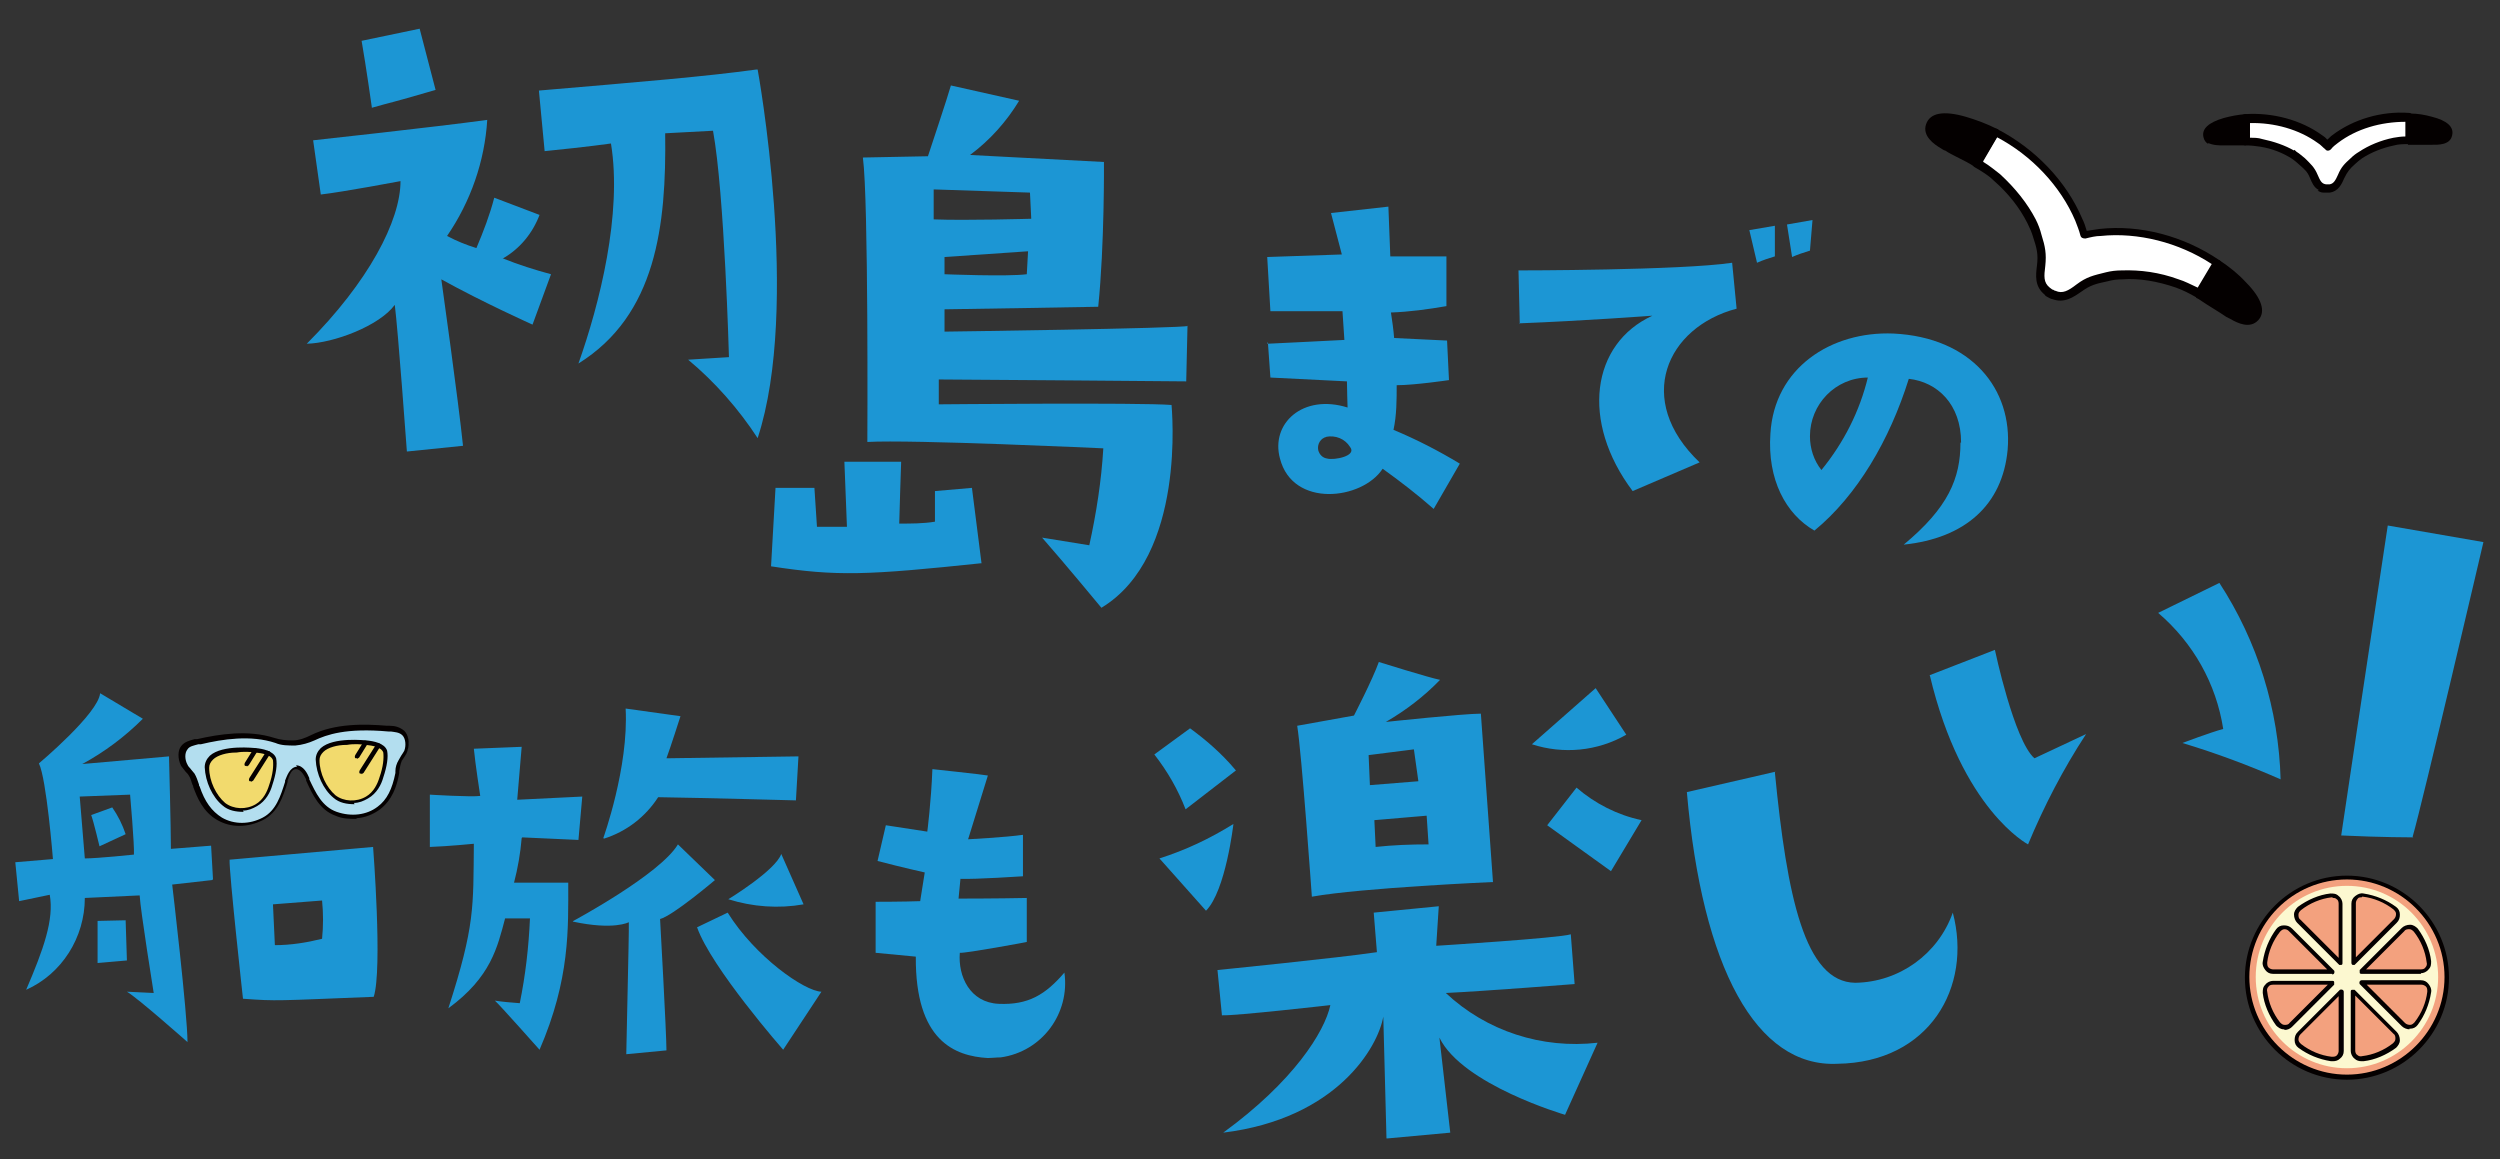 <?xml version="1.0" encoding="UTF-8"?>
<svg id="_レイヤー_1" data-name="レイヤー 1" xmlns="http://www.w3.org/2000/svg" version="1.1" viewBox="0 0 392 181.8">
  <rect x="0" y="0" width="392" height="181.8" fill="#333333" stroke="none"/>
  <defs>
    <style>
      .cls-1 {
        fill: #f3a17e;
      }

      .cls-1, .cls-2, .cls-3, .cls-4, .cls-5, .cls-6, .cls-7 {
        stroke-width: 0px;
      }

      .cls-2 {
        fill: #f2da6d;
      }

      .cls-3 {
        fill: #1c96d4;
      }

      .cls-4 {
        fill: #fcf8d0;
      }

      .cls-5 {
        fill: #040000;
      }

      .cls-6 {
        fill: #b3deef;
      }

      .cls-7 {
        fill: #fff;
      }
    </style>
  </defs>
  <g id="_グループ_192" data-name="グループ 192">
    <g id="_グループ_191" data-name="グループ 191">
      <path id="_パス_761" data-name="パス 761" class="cls-3" d="M78.8,40.5c2.5,1,5,1.8,7.6,2.5l-2.9,7.9s-7.8-3.5-14.3-7.1c0,0,2.7,19.2,3.4,26.1l-8.8.9s-1.4-19.2-1.9-23c-2.4,3.3-9.6,6-13.8,6.1,9.7-9.7,14.7-19.3,14.7-25.5,0,0-9,1.7-12.5,2.1l-1.2-8.5s19.3-2.1,27.3-3.2c-.4,6.5-2.6,12.8-6.3,18.2,1.5.8,3,1.4,4.6,1.9,1.1-2.6,2.1-5.2,2.8-7.9l7.1,2.7c-1.1,2.9-3.1,5.3-5.7,6.8M58.3,16.8s-.9-6.4-1.6-10.4l9.1-1.9,2.5,9.6c-7.9,2.3-6.5,1.8-10,2.8M118.8,10.9s6.8,37.1,0,57.8c-3-4.6-6.7-8.8-10.9-12.3l6.4-.4s-.7-25.7-2.5-35.5l-7.5.4c.2,14.5-1.4,28.5-13.6,36.1,3.3-9.3,6.9-23.5,5.1-34.5,0,0-3.4.5-10.4,1.2l-.9-9.5c16.4-1.4,26.1-2.2,34.1-3.3"/>
      <path id="_パス_762" data-name="パス 762" class="cls-3" d="M154,88.3c-18.1,1.9-22.7,2.1-33.1.5l.7-12.3h6.1c0,0,.4,6.1.4,6.1h4.7c0-.1-.4-10.2-.4-10.2h8.9s-.3,9-.3,9.7c1.9,0,3.8,0,5.6-.3v-4.8c.1,0,5.8-.5,5.8-.5l1.5,11.8ZM186.2,51.1l-.2,8.7s-35-.3-38.8-.3v3.9s31.6-.3,36.5.1c0,.4,2.4,23.7-11,31.8,0,0-5.7-6.9-9.3-11l7.4,1.2c1.1-5,1.9-10.1,2.2-15.2,0,0-30.1-1.4-37-1,0,0,.2-38-.7-44.6l10.2-.2s3.2-9.6,3.6-11.1l10.7,2.4c-2,3.3-4.6,6.2-7.7,8.5l21,1.1s.1,13-.9,22.7c0,0-22.7.4-24.1.4v3.5s37.2-.5,38.2-.9M161.7,34.3l-.2-4.1-15.1-.5v4.7c5.1.2,15.3-.1,15.3-.1M161.2,39.4l-13.1.9v2.7s9.9.4,12.9,0l.2-3.6Z"/>
      <path id="_パス_763" data-name="パス 763" class="cls-3" d="M198.7,53.9s10.4-.5,12.1-.6l-.3-4.5h-11.3l-.5-8.5,11.7-.4-1.7-6.5,9-1,.3,7.8h8.8v7.8c-2.9.5-5.8.9-8.7,1,.2,1.3.4,2.7.5,4l8.3.4.3,6.2s-5.4.8-8.2.8c0,2.3,0,4.7-.5,7,3.6,1.5,7.1,3.3,10.4,5.3l-4.1,7.1c-2.5-2.2-5.2-4.3-8-6.3-3.2,4.9-14.1,6.2-16.1-1.6-1.5-5.5,3.6-10.2,10.6-8,0,0-.1-3.2-.1-4.1l-12-.6-.4-5.6ZM208,68.5c-.9.2-1.5,1.1-1.3,2.1.2.7.7,1.2,1.4,1.3,1.1.3,4.7-.4,3.6-1.8-.8-1.3-2.3-1.9-3.8-1.6"/>
      <path id="_パス_764" data-name="パス 764" class="cls-3" d="M238.3,50.8l-.2-8.4s25.5,0,33.5-1.2l.7,7.2c-11,2.9-16.1,14.3-5.8,24.1l-10.5,4.5c-8.2-10.9-6.5-23.1,3.1-27.5,0,0-10.6.8-20.9,1.2M274.2,36.1l4.1-.7v4.8c-1,.3-1.9.6-2.8,1l-1.2-5.1ZM281,40.3l-.8-5.1,4-.7-.4,4.8c-1,.3-1.9.6-2.8,1"/>
      <path id="_パス_765" data-name="パス 765" class="cls-3" d="M307.5,69.4c0-6-3.7-9.5-8.2-10-3,9.6-8.1,18.3-14.8,23.8-4.5-2.6-7.4-8-6.9-15.2.6-10.3,9.5-16.1,19.3-15.7,12.2.6,18.7,8.7,17.9,18.2-.8,8.7-6.7,13.9-16.3,14.9,7-5.8,8.9-10.4,8.9-16M292.9,59.2c-5.1,0-9.1,4.2-9.1,9.2,0,1.9.6,3.8,1.8,5.3,3.5-4.3,6-9.2,7.3-14.6"/>
      <path id="_パス_766" data-name="パス 766" class="cls-3" d="M33.2,138l-6.2.7s2.4,20.3,2.4,24.7c0,0-7.9-7-9.5-7.9l4.2.2s-2.1-13.1-2.2-15.3l-8.6.4c0,6.2-3.6,11.9-9.2,14.4,2.7-6.3,4.4-11,3.7-14.9l-4.8,1-.6-6.1,5.9-.5s-1-12.6-2.2-15c0,0,9.3-7.8,9.6-11l6.7,4c-2.8,2.8-6,5.2-9.5,7.1l13.6-1.2s.3,11.3.3,14.5l6.3-.5.3,5.3ZM20.4,124.6l-7.9.3.8,9.7c2,0,7.7-.6,7.7-.6.1-1.4-.6-9.4-.6-9.4M19.7,144.3l.2,6.3-4.6.4v-6.6s4.4-.1,4.4-.1ZM17.6,126.6c.9,1.3,1.6,2.7,2.1,4.2l-4.1,1.9s-.9-3.8-1.3-4.9l3.3-1.2ZM58.6,156.3c-15.3.6-15.1.7-20.5.3,0,0-2.2-19.9-2.1-21.8l22.5-2s1.5,19.2.1,23.5M50.5,141.2l-7.7.6.3,6.4c2.5,0,5-.4,7.4-1,.2-2,.2-4,0-6"/>
      <path id="_パス_767" data-name="パス 767" class="cls-3" d="M81.8,131.4c-.2,2.4-.6,4.7-1.2,7h8.5c0,7.2.3,15.1-4.5,26.2,0,0-6.3-7.1-7-7.7,1.3.2,2.6.3,3.9.4.9-4.4,1.4-8.8,1.6-13.3h-3.9c-1.2,4.5-2.2,9.2-8.9,14.1,4.2-13,3.9-15.9,4-25.8,0,0-4,.4-6.9.5v-8.2s6.5.4,7.9.2c0,0-.8-5.2-1-7.4l7.5-.3-.7,8.3,10.2-.5-.6,6.8-8.8-.4ZM89.9,144.4s13.6-7.3,16.4-12l5.8,5.6s-6.6,5.6-8.6,6.1c0,0,1,17.9,1,20.6l-6.3.6c.4-18.5.4-18.5.4-20.7,0,0-2.3,1.3-8.8-.1M94.6,131.4s4-11.1,3.5-20.3l8.6,1.2s-1.6,5-2.2,6.6l20.7-.3-.4,6.9s-14.7-.4-21.6-.5c-2,3.1-5,5.4-8.5,6.5M128.8,155.5l-6,9.1s-11.3-12.9-13.5-19.2l4.8-2.3c4.3,6.9,12,12.3,14.7,12.4M122.5,133.9l3.5,7.9c-3.9.7-8,.4-11.8-.8,0,0,7.4-4.5,8.3-7.1"/>
      <path id="_パス_768" data-name="パス 768" class="cls-3" d="M144.3,141.2l.7-4.4s-3.6-.8-7.4-1.8l1.3-5.6,6.5,1s.6-4.6.8-9.8c0,0,7.5.8,8.7,1l-3.1,10s5.8-.3,8.6-.7v6.5c0,0-7.5.5-9.8.4l-.3,3.1s6.1,0,10.7-.1v6.9c.1,0-9.6,1.8-10.5,1.7-.3,3.7,1.6,7.8,6.1,8,4.6.2,7.3-1.4,10.3-4.9.9,6.4-3.5,12.4-10,13.3-.7,0-1.4.1-2,.1-5.2-.3-11.4-2.7-11.3-15.9l-6.3-.6v-8s4.4,0,7-.1"/>
      <path id="_パス_769" data-name="パス 769" class="cls-3" d="M181.8,134.6c4.1-1.3,7.9-3.1,11.6-5.4,0,0-1.2,10.5-4.3,13.6l-7.3-8.2ZM193.8,120.8l-7.9,6.1c-1.2-3.1-2.8-5.9-4.9-8.6l5.6-4.1c2.6,1.9,5,4,7.1,6.5M217.4,178.5l-.5-19.1c-.8,4.7-7.2,16-25.1,18.2,11-8,15.9-15.8,16.8-20,0,0-14.9,1.7-17,1.6l-.7-7.1s19-1.9,25-2.8l-.5-6.2,10.2-1-.4,6.2s19.2-1.2,21.1-1.8l.6,7.8s-13.9,1.1-20.2,1.4c6.4,6,15.1,8.8,23.8,7.8l-5.1,11.3s-16.1-4.7-19.7-12.1l1.7,14.9-9.8.9ZM203.4,113.8l8.9-1.6s2.9-5.6,3.9-8.4c0,0,8,2.5,9.6,2.8-2.5,2.6-5.4,4.8-8.5,6.6,0,0,12.2-1.3,14.9-1.3l1.9,26.4s-20.6.9-28.4,2.3c0,0-1.6-22.6-2.3-26.8M214.9,123.1l7.5-.6-.7-5-7.1.9.2,4.7ZM223.7,127.9l-8.2.7.2,4.2c2.8-.3,5.5-.4,8.3-.4l-.3-4.5ZM250.2,107.9l4.8,7.3c-4.5,2.6-9.9,3.1-14.8,1.5l10-8.8ZM257.4,128.6l-4.8,8-10-7.2,4.6-5.9c2.9,2.5,6.4,4.3,10.2,5.1"/>
      <path id="_パス_770" data-name="パス 770" class="cls-3" d="M278.3,121.1c1.9,19.5,4.7,32.9,12.6,33,6.9-.1,13-4.5,15.3-11,3.1,11.7-3.7,23.5-18.1,23.7-12.7.6-21.2-15-23.6-42.6l13.9-3.2Z"/>
      <path id="_パス_771" data-name="パス 771" class="cls-3" d="M302.5,105.9l10.3-4s3,14.2,6.2,17l8.1-3.8c-3.6,5.5-6.6,11.3-9.1,17.3,0,0-10.4-5.4-15.4-26.5M348.6,114.3c-1.1-7.1-4.7-13.5-10.2-18.2l9.6-4.7c6,9.2,9.3,19.9,9.6,30.8-5-2.2-10.1-4.1-15.4-5.7,0,0,4.5-1.7,6.4-2.2"/>
      <path id="_パス_772" data-name="パス 772" class="cls-3" d="M376.4,155.6s-10.2-.9-14.5-1.3c0,0,2.3-9.3,3.4-14.8l11.8,1.7-.6,14.4ZM378.4,131.3s-5,0-11.3-.3c0,0,4.2-28.2,7.3-48.6l15,2.6s-9.6,41.1-11.1,46.2"/>
    </g>
  </g>
  <g>
    <g>
      <path class="cls-5" d="M383.7,21c-.2,1-1.7,1-2.5,1-1.2,0-2.3-.1-3.4,0v-3.5c1.1,0,2.2.2,3.2.5.9.2,3,.8,2.7,2.2Z"/>
      <path class="cls-7" d="M377.8,18.4v3.5c-.8,0-1.6,0-2.4.2-1.8.4-3.6,1.1-5.2,2.1-.4.3-.8.6-1.2,1-.9.8-1.3,1.3-1.8,2.4-.4.9-.7,1.7-1.8,1.9-.1,0-.3,0-.4,0h0c-.1,0-.3,0-.4,0-1-.1-1.4-1-1.8-1.8-.5-1.1-.9-1.5-1.8-2.4-.4-.4-.8-.7-1.2-.9-1.6-1-3.4-1.7-5.2-2-.8-.2-1.6-.2-2.4-.2v-3.5c4.1-.3,8.4.8,11.6,3.2.4.3.8.7,1.2,1,.4-.4.8-.7,1.2-1.1,3.2-2.4,7.5-3.6,11.6-3.4Z"/>
      <path class="cls-5" d="M351.7,44.7c1.1,1.1,3.4,3.6,1.9,5.1-1.1,1.2-3.1,0-4.2-.7-1.6-1-3-2-4.6-2.9l2.8-4.8c1.4,1,2.8,2.1,4,3.3Z"/>
      <path class="cls-7" d="M347.7,41.4l-2.8,4.8c-1.1-.6-2.2-1.2-3.4-1.6-2.8-1-5.8-1.5-8.7-1.4-.8,0-1.6.1-2.4.3-1.9.4-2.8.6-4.4,1.8-1.2.9-2.4,1.7-3.9,1.1-.2,0-.4-.2-.6-.3h0c-.2-.1-.4-.2-.5-.4-1.3-1-1.1-2.5-.9-4,.2-1.9,0-2.8-.6-4.7-.2-.8-.5-1.5-.9-2.3-1.3-2.6-3.2-5-5.4-6.9-1-.9-2-1.6-3.1-2.2l2.8-4.8c5.7,2.9,10.6,7.9,13.1,13.8.3.8.6,1.6.8,2.4.8-.2,1.7-.4,2.5-.4,6.3-.6,13.1,1.2,18.4,4.8Z"/>
      <path class="cls-5" d="M352.1,18.6v3.5c-1.1,0-2.2.1-3.4.2-.8,0-2.3,0-2.5-.9-.3-1.3,1.8-2,2.7-2.2,1-.3,2.1-.5,3.2-.5Z"/>
      <path class="cls-5" d="M312.9,20.8l-2.8,4.8c-1.5-.9-3.1-1.7-4.8-2.6-1.1-.6-3.1-1.7-2.6-3.3.7-2,4-1.2,5.4-.8,1.6.5,3.2,1.1,4.8,1.9Z"/>
    </g>
    <g>
      <g>
        <path class="cls-5" d="M312.9,20.8l-2.8,4.8c-1.5-.9-3.1-1.7-4.8-2.6-1.1-.6-3.1-1.7-2.6-3.3.7-2,4-1.2,5.4-.8,1.6.5,3.2,1.1,4.8,1.9Z"/>
        <path class="cls-5" d="M304.4,23.3c-1.2-.7-3-2-2.4-3.8.6-1.8,2.7-2.2,6.2-1.2,1.7.5,3.3,1.1,4.9,1.9.2,0,.3.2.3.4,0,.2,0,.4,0,.5l-2.8,4.8c0,.2-.2.3-.4.3-.2,0-.4,0-.5,0-.9-.6-1.9-1.1-2.9-1.6-.6-.3-1.2-.6-1.8-1-.2,0-.4-.2-.6-.3ZM312,21.1c-1.3-.6-2.7-1.1-4-1.5-2.7-.7-4.3-.6-4.6.4-.3.9,1,1.8,2.3,2.5.6.3,1.2.6,1.8,1,.8.4,1.6.8,2.4,1.3l2.1-3.6Z"/>
      </g>
      <path class="cls-5" d="M321.1,46.6c-.2-.1-.4-.2-.5-.4-1.6-1.3-1.4-3-1.2-4.6.2-1.7,0-2.6-.6-4.4-.2-.7-.5-1.4-.9-2.2-1.2-2.4-3-4.7-5.3-6.7-.8-.8-1.8-1.4-3-2.1-.3-.2-.4-.6-.2-.9l2.8-4.8c.2-.3.6-.4.9-.3,6,3.1,10.9,8.2,13.4,14.1.3.6.5,1.2.7,1.9.6-.1,1.3-.2,2-.3,6.4-.7,13.2,1.1,18.8,4.9.3.2.4.6.2.9l-2.8,4.8c-.2.3-.6.4-.9.2-1.2-.7-2.2-1.2-3.3-1.6-2.9-1-5.8-1.5-8.4-1.3-.8,0-1.6.1-2.3.3-1.9.4-2.7.6-4.1,1.6-1.3.9-2.7,1.9-4.6,1.2-.2,0-.5-.2-.7-.3,0,0,0,0,0,0ZM311,25.4c1,.6,1.8,1.3,2.6,1.9,2.4,2.2,4.3,4.6,5.6,7.1.4.8.7,1.6.9,2.4.6,1.9.8,3,.6,4.9-.2,1.6-.3,2.6.7,3.4.1.1.3.2.4.3,0,0,0,0,0,0,.2,0,.3.2.5.2,1.1.5,2,0,3.3-1,1.6-1.2,2.6-1.4,4.6-1.9.8-.2,1.6-.3,2.5-.3,2.9-.1,5.9.3,8.9,1.4,1,.3,1.9.8,3,1.3l2.2-3.7c-5.2-3.4-11.6-5-17.4-4.4-.8,0-1.6.2-2.4.4-.4,0-.7-.1-.8-.5-.2-.8-.5-1.5-.8-2.3-2.3-5.4-6.8-10.2-12.3-13.1l-2.2,3.7Z"/>
      <g>
        <path class="cls-5" d="M353.6,49.8c-1.1,1.2-3.1,0-4.2-.7-1.6-1-3-2-4.6-2.9l2.8-4.8c1.4,1,2.8,2.1,4,3.3,1.1,1.1,3.4,3.6,1.9,5.1Z"/>
        <path class="cls-5" d="M349.7,50c-.2-.1-.4-.2-.6-.3-.6-.4-1.2-.8-1.7-1.1-1-.6-1.9-1.2-2.8-1.8-.2,0-.3-.2-.3-.4,0-.2,0-.4,0-.5l2.8-4.8c0-.2.2-.3.4-.3.2,0,.4,0,.5,0,1.5,1,2.9,2.1,4.1,3.4,2.6,2.6,3.2,4.7,2,6h0c-1.3,1.4-3.2.5-4.4-.2ZM345.8,46c.8.5,1.6,1,2.3,1.5.6.4,1.1.7,1.7,1.1,1.3.8,2.6,1.5,3.3.8.7-.8,0-2.2-1.9-4.2-1-1-2.1-1.9-3.3-2.8l-2.1,3.6ZM353.6,49.8h0s0,0,0,0Z"/>
      </g>
      <g>
        <path class="cls-5" d="M352.1,18.6v3.5c-1.1,0-2.2.1-3.4.2-.8,0-2.3,0-2.5-.9-.3-1.3,1.8-2,2.7-2.2,1-.3,2.1-.5,3.2-.5Z"/>
        <path class="cls-5" d="M346.3,22.6c-.4-.2-.7-.6-.8-1.1-.3-1.3.8-2.3,3.2-3,1.1-.3,2.2-.5,3.3-.6.2,0,.4,0,.5.2.1.1.2.3.2.5v3.5c0,.2,0,.3-.2.5-.1.1-.3.2-.5.2-.7,0-1.4,0-2.1,0-.4,0-.9,0-1.3,0-.6,0-1.6,0-2.4-.4ZM351.4,19.3c-.8,0-1.6.2-2.4.5-1.5.4-2.3.9-2.2,1.4.1.5,1.4.4,1.8.4.4,0,.9,0,1.3,0,.5,0,1,0,1.5,0v-2.2Z"/>
      </g>
      <path class="cls-5" d="M363.6,29.8c-.8-.4-1.1-1.2-1.4-1.9-.4-1-.8-1.3-1.7-2.1-.3-.3-.7-.6-1.1-.9-1.4-.9-3.1-1.6-5-1.9-.7-.1-1.4-.2-2.3-.2-.4,0-.7-.3-.7-.7v-3.5c0-.4.2-.6.6-.7,4.3-.3,8.8.9,12.1,3.3.3.2.6.4.8.7.3-.2.5-.5.8-.7,3.3-2.5,7.7-3.8,12-3.5.4,0,.6.3.6.7v3.5c0,.4-.3.7-.6.7-.9,0-1.6,0-2.3.2-1.9.4-3.6,1.1-5,2-.4.3-.8.6-1.1.9-.9.8-1.2,1.2-1.7,2.2-.4.9-.9,2.1-2.3,2.3-.2,0-.3,0-.5,0-.2,0-.3,0-.5,0-.4,0-.7-.2-.9-.3ZM359.7,23.5c.1,0,.3.2.4.3.5.3.9.7,1.3,1,.9.9,1.5,1.4,2,2.6.4.9.6,1.4,1.3,1.5,0,0,.2,0,.3,0,0,0,0,0,0,0,.1,0,.2,0,.3,0,.6-.1.9-.6,1.3-1.5.5-1.2,1-1.7,2-2.6.4-.4.8-.7,1.3-1,1.5-1,3.4-1.8,5.4-2.2.6-.1,1.2-.2,1.9-.2v-2.3c-3.9,0-7.7,1.1-10.6,3.3-.4.3-.8.6-1.1,1-.3.3-.7.3-.9,0-.4-.3-.7-.7-1.2-1-2.9-2.1-6.8-3.2-10.6-3.1v2.3c.7,0,1.3,0,1.9.2,1.9.4,3.6,1,5,1.8Z"/>
      <g>
        <path class="cls-5" d="M383.7,21c-.2,1-1.7,1-2.5,1-1.2,0-2.3-.1-3.4,0v-3.5c1.1,0,2.2.2,3.2.5.9.2,3,.8,2.7,2.2Z"/>
        <path class="cls-5" d="M377.5,22.5s0,0-.1,0c-.1-.1-.2-.3-.2-.5v-3.5c0-.2,0-.4.2-.5.1-.1.3-.2.5-.2,1.2,0,2.3.2,3.4.5,2.4.6,3.5,1.6,3.2,2.9h0c-.3,1.6-2.3,1.5-3.2,1.5-.4,0-.9,0-1.3,0-.7,0-1.4,0-2.1,0-.1,0-.2,0-.3,0ZM378.5,19.1v2.2c.5,0,1,0,1.5,0,.4,0,.9,0,1.3,0,.5,0,1.7,0,1.8-.5,0-.5-.7-1-2.2-1.4-.8-.2-1.6-.3-2.4-.4Z"/>
      </g>
    </g>
  </g>
  <g>
    <g>
      <path class="cls-2" d="M57.4,116.2s0,0,.1,0c.5,0,1.3.2,1.9.4.6.2,1.1.5,1.3,1.1.3,1.2-.2,3.1-.6,4.3-.4,1.3-1.2,2.6-2.4,3.4-1.6,1-4,.9-5.5-.3-1.7-1.4-2.8-3.9-2.8-6.1,0-3.1,5.5-3.1,7.9-2.8Z"/>
      <path class="cls-2" d="M40,117.7s0,0,.1,0c.5,0,1.2.1,1.8.4.5.2,1,.5,1.2,1,.3,1.2-.2,2.9-.6,4.1-.4,1.2-1.1,2.5-2.2,3.2-1.5,1-3.7.9-5.2-.2-1.6-1.3-2.6-3.7-2.6-5.7,0-2.9,5.2-2.9,7.5-2.7Z"/>
      <path class="cls-6" d="M57.3,116.5c-2.2-.3-7.5-.2-7.5,2.7,0,2,1,4.4,2.6,5.7,1.4,1.1,3.6,1.2,5.2.2,1.1-.7,1.8-1.9,2.2-3.2.4-1.1.8-2.9.6-4.1-.2-.5-.7-.8-1.2-1-.6-.2-1.3-.3-1.8-.4,0,0,0,0-.1,0ZM46.5,120.4c-.9,0-1.3,1.3-1.5,2-.7,2.3-1.4,4.8-3.7,6-2.1,1.1-4.6,1.3-6.7,0-1.9-1.1-2.9-3-3.6-5-.2-.6-.4-1.3-.8-1.9-.3-.5-.8-.9-1.1-1.4-.4-.8-.6-2,0-2.8.5-.6,1.2-.8,1.9-1,.1,0,.2,0,.4,0,3.9-.9,8.1-1.4,11.9-.2,1,.3,2.1.4,3,.4.9,0,2-.3,2.9-.8,3.6-1.8,7.8-1.8,11.8-1.5.1,0,.3,0,.4,0,.7,0,1.5.1,2,.7.7.7.7,1.9.4,2.8-.2.6-.6,1-.9,1.6-.3.6-.4,1.3-.5,2-.4,2.1-1.1,4.1-2.9,5.5-1.9,1.5-4.4,1.7-6.7.9-2.5-.9-3.5-3.3-4.5-5.5-.3-.7-.9-1.8-1.8-1.8ZM40,117.7c-2.2-.3-7.5-.2-7.5,2.7,0,2,1,4.4,2.6,5.7,1.4,1.1,3.6,1.2,5.2.2,1.1-.7,1.8-1.9,2.2-3.2.4-1.1.8-2.9.6-4.1-.2-.5-.7-.8-1.2-1-.6-.2-1.3-.3-1.8-.4,0,0,0,0-.1,0Z"/>
    </g>
    <g>
      <path class="cls-5" d="M55.9,128.4c-1.1,0-2.2,0-3.3-.5-2.5-.9-3.6-3.3-4.6-5.5v-.2c-.4-.8-.9-1.6-1.6-1.6-.7,0-1,.9-1.3,1.8v.2c-.7,2.3-1.5,4.8-3.9,6-2.4,1.2-5,1.2-7.1,0-2.3-1.3-3.2-3.6-3.8-5.2,0-.1,0-.2-.1-.3-.2-.5-.3-1.1-.6-1.5-.1-.2-.3-.4-.5-.6-.2-.3-.5-.6-.7-.9-.6-1.2-.5-2.5,0-3.1.5-.7,1.4-.9,2.1-1.1.1,0,.3,0,.4,0,3.5-.8,8-1.5,12.1-.2.9.3,1.9.4,2.9.4,1,0,2-.4,2.8-.8,3.8-1.9,8.4-1.8,12-1.5.1,0,.3,0,.4,0,.8,0,1.6.2,2.3.8.6.6.9,1.8.5,3.1-.1.4-.3.7-.5,1-.1.2-.3.4-.4.6-.2.5-.3,1-.4,1.6,0,.1,0,.2,0,.3-.6,3.5-2,4.9-3,5.7-1.1.8-2.3,1.3-3.7,1.4ZM46.4,120c1.2,0,1.8,1.3,2.1,2v.2c1,2.1,2,4.3,4.3,5.1,2.3.8,4.7.5,6.4-.8,1.5-1.1,2.3-2.8,2.8-5.3,0-.1,0-.2,0-.3,0-.6.2-1.2.5-1.7.1-.2.3-.5.4-.7.2-.3.4-.6.5-.8.3-.8.2-1.9-.3-2.4-.5-.5-1.2-.5-1.8-.6-.1,0-.3,0-.4,0-6.6-.6-9.7.5-11.6,1.4-.9.4-1.9.7-3,.8,0,0,0,0,0,0,0,0,0,0,0,0,0,0,0,0,0,0-1.1,0-2.2,0-3.1-.4-3.9-1.3-8.3-.6-11.7.2-.1,0-.2,0-.4,0-.7.2-1.4.3-1.7.8-.5.6-.4,1.7,0,2.4.1.3.4.5.6.8.2.2.3.4.5.6.3.5.5,1.1.7,1.7,0,.1,0,.2.1.3.8,2.4,1.9,3.9,3.5,4.9,1.9,1.1,4.3,1.1,6.4,0,2.1-1.1,2.8-3.4,3.5-5.6v-.2c.3-.7.7-2.1,1.9-2.2,0,0,0,0,0,0h0s0,0,0,0Z"/>
      <path class="cls-5" d="M38.2,127.3c-1.2,0-2.4-.2-3.3-1-1.6-1.3-2.7-3.7-2.8-6,0-.7.3-1.3.8-1.8,2-1.8,7-1.2,7.2-1.2h0c1,.1,2.8.4,3.2,1.6,0,0,0,0,0,0,.2,1,0,2.4-.6,4.2-.3,1.1-1,2.5-2.4,3.3-.7.4-1.4.7-2.2.7ZM37,118c-1.4,0-2.9.4-3.6,1.1-.4.4-.6.8-.6,1.3,0,2.1,1.1,4.3,2.5,5.5,1.3,1,3.3,1.1,4.8.2,1.2-.7,1.8-2,2.1-3,.6-1.7.7-3,.6-3.9-.3-.9-1.8-1.1-2.7-1.2h0c-.8-.1-1.9-.2-3,0Z"/>
      <path class="cls-5" d="M39.4,122.5c0,0-.1,0-.2,0-.2,0-.2-.3-.1-.5l2.6-4.1c0-.2.3-.2.5-.1.2,0,.2.3.1.5l-2.6,4.1c0,0-.2.1-.3.2Z"/>
      <path class="cls-5" d="M38.7,120.1c0,0-.1,0-.2,0-.2,0-.2-.3-.1-.5l1.3-2.1c0-.2.3-.2.5-.1.2,0,.2.3.1.5l-1.3,2.1c0,0-.2.1-.3.2Z"/>
      <path class="cls-5" d="M55.6,126.1c-1.2,0-2.4-.2-3.3-1-1.6-1.3-2.7-3.7-2.8-6,0-.7.3-1.3.8-1.8,2-1.8,7-1.2,7.2-1.2h0c1,.1,2.8.4,3.2,1.6,0,0,0,0,0,0,.2,1,0,2.4-.6,4.2-.3,1.1-1,2.5-2.4,3.3-.7.4-1.4.7-2.2.7ZM54.3,116.8c-1.4,0-2.9.4-3.6,1.1-.4.4-.6.8-.6,1.3,0,2.1,1.1,4.3,2.5,5.5,1.3,1,3.3,1.1,4.8.2,1.2-.7,1.8-2,2.1-3,.6-1.7.7-3,.6-3.9-.3-.9-1.8-1.1-2.7-1.2h0c-.8-.1-1.9-.2-3,0Z"/>
      <path class="cls-5" d="M56.7,121.3c0,0-.1,0-.2,0-.2,0-.2-.3-.1-.5l2.6-4.1c0-.2.3-.2.5-.1.2,0,.2.3.1.5l-2.6,4.1c0,0-.2.1-.3.2Z"/>
      <path class="cls-5" d="M56,118.9c0,0-.1,0-.2,0-.2,0-.2-.3-.1-.5l1.3-2.1c0-.2.3-.2.5-.1s.2.3.1.5l-1.3,2.1c0,0-.2.1-.3.2Z"/>
    </g>
  </g>
  <g>
    <g>
      <circle class="cls-1" cx="368" cy="153.3" r="15.5"/>
      <path class="cls-1" d="M380.9,150.8c.1.8-.5,1.5-1.3,1.5h-9.3l6.6-6.6c.6-.6,1.5-.5,2,.1,1.1,1.4,1.8,3.1,2.1,5Z"/>
      <path class="cls-1" d="M379.6,154.1c.8,0,1.4.7,1.3,1.5-.2,1.8-.9,3.5-2.1,5-.5.6-1.4.7-2,.1l-6.6-6.6h9.3Z"/>
      <path class="cls-4" d="M368,138.9c7.9,0,14.3,6.4,14.3,14.3s-6.4,14.3-14.3,14.3-14.3-6.4-14.3-14.3,6.4-14.3,14.3-14.3ZM379.6,152.3c.8,0,1.4-.7,1.3-1.5-.3-1.9-1-3.6-2.1-5-.5-.6-1.4-.7-2-.1l-6.6,6.6h9.3ZM380.9,155.6c.1-.8-.5-1.5-1.3-1.5h-9.3l6.6,6.6c.6.6,1.5.5,2-.1,1.1-1.5,1.8-3.2,2.1-5ZM375.4,164c.6-.5.7-1.4.1-2l-6.6-6.6v9.3c0,.8.7,1.4,1.5,1.3,1.9-.3,3.6-1,5-2.1ZM375.6,144.4c.6-.6.5-1.5-.1-2-1.5-1.1-3.2-1.8-5-2.1-.8-.1-1.5.5-1.5,1.3v9.3l6.6-6.6ZM367,164.8v-9.3l-6.6,6.6c-.6.6-.5,1.5.1,2,1.5,1.1,3.2,1.8,5,2.1.8.1,1.5-.5,1.5-1.3ZM367,151v-9.3c0-.8-.7-1.4-1.5-1.3-1.9.3-3.6,1-5,2.1-.6.5-.7,1.4-.1,2l6.6,6.6ZM359.1,160.7l6.6-6.6h-9.3c-.8,0-1.4.7-1.3,1.5.3,1.9,1,3.6,2.1,5,.5.6,1.4.7,2,.1ZM356.4,152.3h9.3l-6.6-6.6c-.6-.6-1.5-.5-2,.1-1.1,1.5-1.8,3.2-2.1,5-.1.8.5,1.5,1.3,1.5Z"/>
      <path class="cls-1" d="M375.6,162.1c.6.6.5,1.5-.1,2-1.4,1.1-3.1,1.8-5,2.1-.8.1-1.5-.5-1.5-1.3v-9.3l6.6,6.6Z"/>
      <path class="cls-1" d="M375.4,142.4c.6.5.7,1.4.1,2l-6.6,6.6v-9.3c0-.8.7-1.4,1.5-1.3,1.8.2,3.5.9,5,2.1Z"/>
      <path class="cls-1" d="M367,155.4v9.3c0,.8-.7,1.4-1.5,1.3-1.8-.2-3.5-.9-5-2.1-.6-.5-.7-1.4-.1-2l6.6-6.6Z"/>
      <path class="cls-1" d="M367,141.6v9.3l-6.6-6.6c-.6-.6-.5-1.5.1-2,1.4-1.1,3.1-1.8,5-2.1.8-.1,1.5.5,1.5,1.3Z"/>
      <path class="cls-1" d="M365.7,154.1l-6.6,6.6c-.6.6-1.5.5-2-.1-1.1-1.4-1.8-3.1-2.1-5-.1-.8.5-1.5,1.3-1.5h9.3Z"/>
      <path class="cls-1" d="M365.7,152.3h-9.3c-.8,0-1.4-.7-1.3-1.5.2-1.8.9-3.5,2.1-5,.5-.6,1.4-.7,2-.1l6.6,6.6Z"/>
    </g>
    <g>
      <g>
        <path class="cls-5" d="M365.7,152.7h-9.3c-.5,0-.9-.2-1.2-.6-.3-.4-.5-.8-.4-1.3.3-1.9,1-3.6,2.1-5.1.3-.4.7-.6,1.2-.6.5,0,.9.1,1.3.5l6.6,6.6c0,0,.1.2,0,.4,0,.1-.2.2-.3.2ZM358.2,145.7s0,0,0,0c-.3,0-.5.2-.7.4-1.1,1.4-1.8,3.1-2,4.8,0,.3,0,.6.2.8.2.2.5.3.7.3h8.5l-6-6c-.2-.2-.4-.3-.7-.3Z"/>
        <path class="cls-5" d="M379.6,152.7h-9.3c-.1,0-.3,0-.3-.2,0-.1,0-.3,0-.4l6.6-6.6c.3-.3.8-.5,1.3-.5.5,0,.9.3,1.2.6,1.1,1.5,1.9,3.3,2.1,5.1,0,.5,0,.9-.4,1.3-.3.4-.8.6-1.2.6ZM371.1,152h8.5c.3,0,.6-.1.7-.3.2-.2.3-.5.2-.8-.2-1.7-.9-3.4-2-4.8-.2-.2-.4-.4-.7-.4-.3,0-.6,0-.8.3l-6,6Z"/>
      </g>
      <g>
        <path class="cls-5" d="M367,151.3c0,0-.2,0-.2,0l-6.6-6.6c-.3-.3-.5-.8-.5-1.3,0-.5.3-.9.6-1.2,1.5-1.1,3.3-1.9,5.1-2.1.5,0,.9,0,1.3.4.4.3.6.8.6,1.2v9.3c0,.1,0,.3-.2.3,0,0,0,0-.1,0ZM365.7,140.7s0,0-.1,0c-1.7.2-3.4.9-4.8,2-.2.2-.4.4-.4.7,0,.3,0,.6.3.8l6,6v-8.5c0-.3-.1-.6-.3-.7-.2-.2-.4-.2-.6-.2Z"/>
        <path class="cls-5" d="M369,151.3s0,0-.1,0c-.1,0-.2-.2-.2-.3v-9.3c0-.5.2-.9.6-1.2.4-.3.8-.5,1.3-.4,1.9.3,3.6,1,5.1,2.1.4.3.6.7.6,1.2,0,.5-.1.9-.5,1.3l-6.6,6.6c0,0-.1,0-.2,0ZM370.3,140.7c-.2,0-.5,0-.6.2-.2.2-.3.5-.3.7v8.5l6-6,.2.2-.2-.2c.2-.2.3-.5.3-.8,0-.3-.2-.5-.4-.7-1.4-1.1-3.1-1.8-4.8-2,0,0,0,0-.1,0Z"/>
      </g>
      <g>
        <path class="cls-5" d="M377.8,161.4c-.4,0-.9-.2-1.2-.5l-6.6-6.6c0,0-.1-.2,0-.4,0-.1.2-.2.3-.2h9.3c.5,0,.9.2,1.2.6.3.4.5.8.4,1.3-.3,1.9-1,3.6-2.1,5.1-.3.4-.7.6-1.2.6,0,0,0,0-.1,0ZM371.1,154.4l6,6c.2.2.5.3.8.3.3,0,.5-.2.7-.4,1.1-1.4,1.8-3.1,2-4.8,0-.3,0-.6-.2-.8-.2-.2-.5-.3-.7-.3h-8.5Z"/>
        <path class="cls-5" d="M358.2,161.4s0,0-.1,0c-.5,0-.9-.3-1.2-.6-1.1-1.5-1.9-3.3-2.1-5.1,0-.5,0-.9.4-1.3.3-.4.8-.6,1.2-.6h9.3c.1,0,.3,0,.3.2,0,.1,0,.3,0,.4l-6.6,6.6c-.3.3-.7.5-1.2.5ZM356.4,154.4c-.3,0-.6.1-.7.3-.2.2-.3.5-.2.8.2,1.7.9,3.4,2,4.8.2.2.4.4.7.4.3,0,.6,0,.8-.3l6-6h-8.5Z"/>
      </g>
      <g>
        <path class="cls-5" d="M370.3,166.4c-.4,0-.8-.1-1.1-.4-.4-.3-.6-.8-.6-1.2v-9.3c0-.1,0-.3.2-.3.1,0,.3,0,.4,0l6.6,6.6c.3.3.5.8.5,1.3,0,.5-.3.9-.6,1.2-1.5,1.1-3.3,1.9-5.1,2.1,0,0-.1,0-.2,0ZM369.3,156.2v8.5c0,.3.1.6.3.7.2.2.5.3.8.2,1.7-.2,3.4-.9,4.8-2,.2-.2.4-.4.4-.7,0-.3,0-.6-.3-.8l-6-6Z"/>
        <path class="cls-5" d="M365.7,166.4c0,0-.2,0-.2,0-1.9-.3-3.6-1-5.1-2.1-.4-.3-.6-.7-.6-1.2,0-.5.1-.9.5-1.3l6.6-6.6c0,0,.2-.1.4,0,.1,0,.2.2.2.3v9.3c0,.5-.2.9-.6,1.2-.3.3-.7.4-1.1.4ZM366.7,156.2l-6,6h0c-.2.2-.3.5-.3.8,0,.3.2.5.4.7,1.4,1.1,3.1,1.8,4.8,2,.3,0,.6,0,.8-.2.2-.2.3-.5.3-.7v-8.5ZM360.4,162.1h0,0Z"/>
      </g>
      <path class="cls-5" d="M368,169.3c-8.8,0-16-7.2-16-16s7.2-16,16-16,16,7.2,16,16-7.2,16-16,16ZM368,137.9c-8.5,0-15.3,6.9-15.3,15.3s6.9,15.3,15.3,15.3,15.3-6.9,15.3-15.3-6.9-15.3-15.3-15.3Z"/>
    </g>
  </g>
</svg>